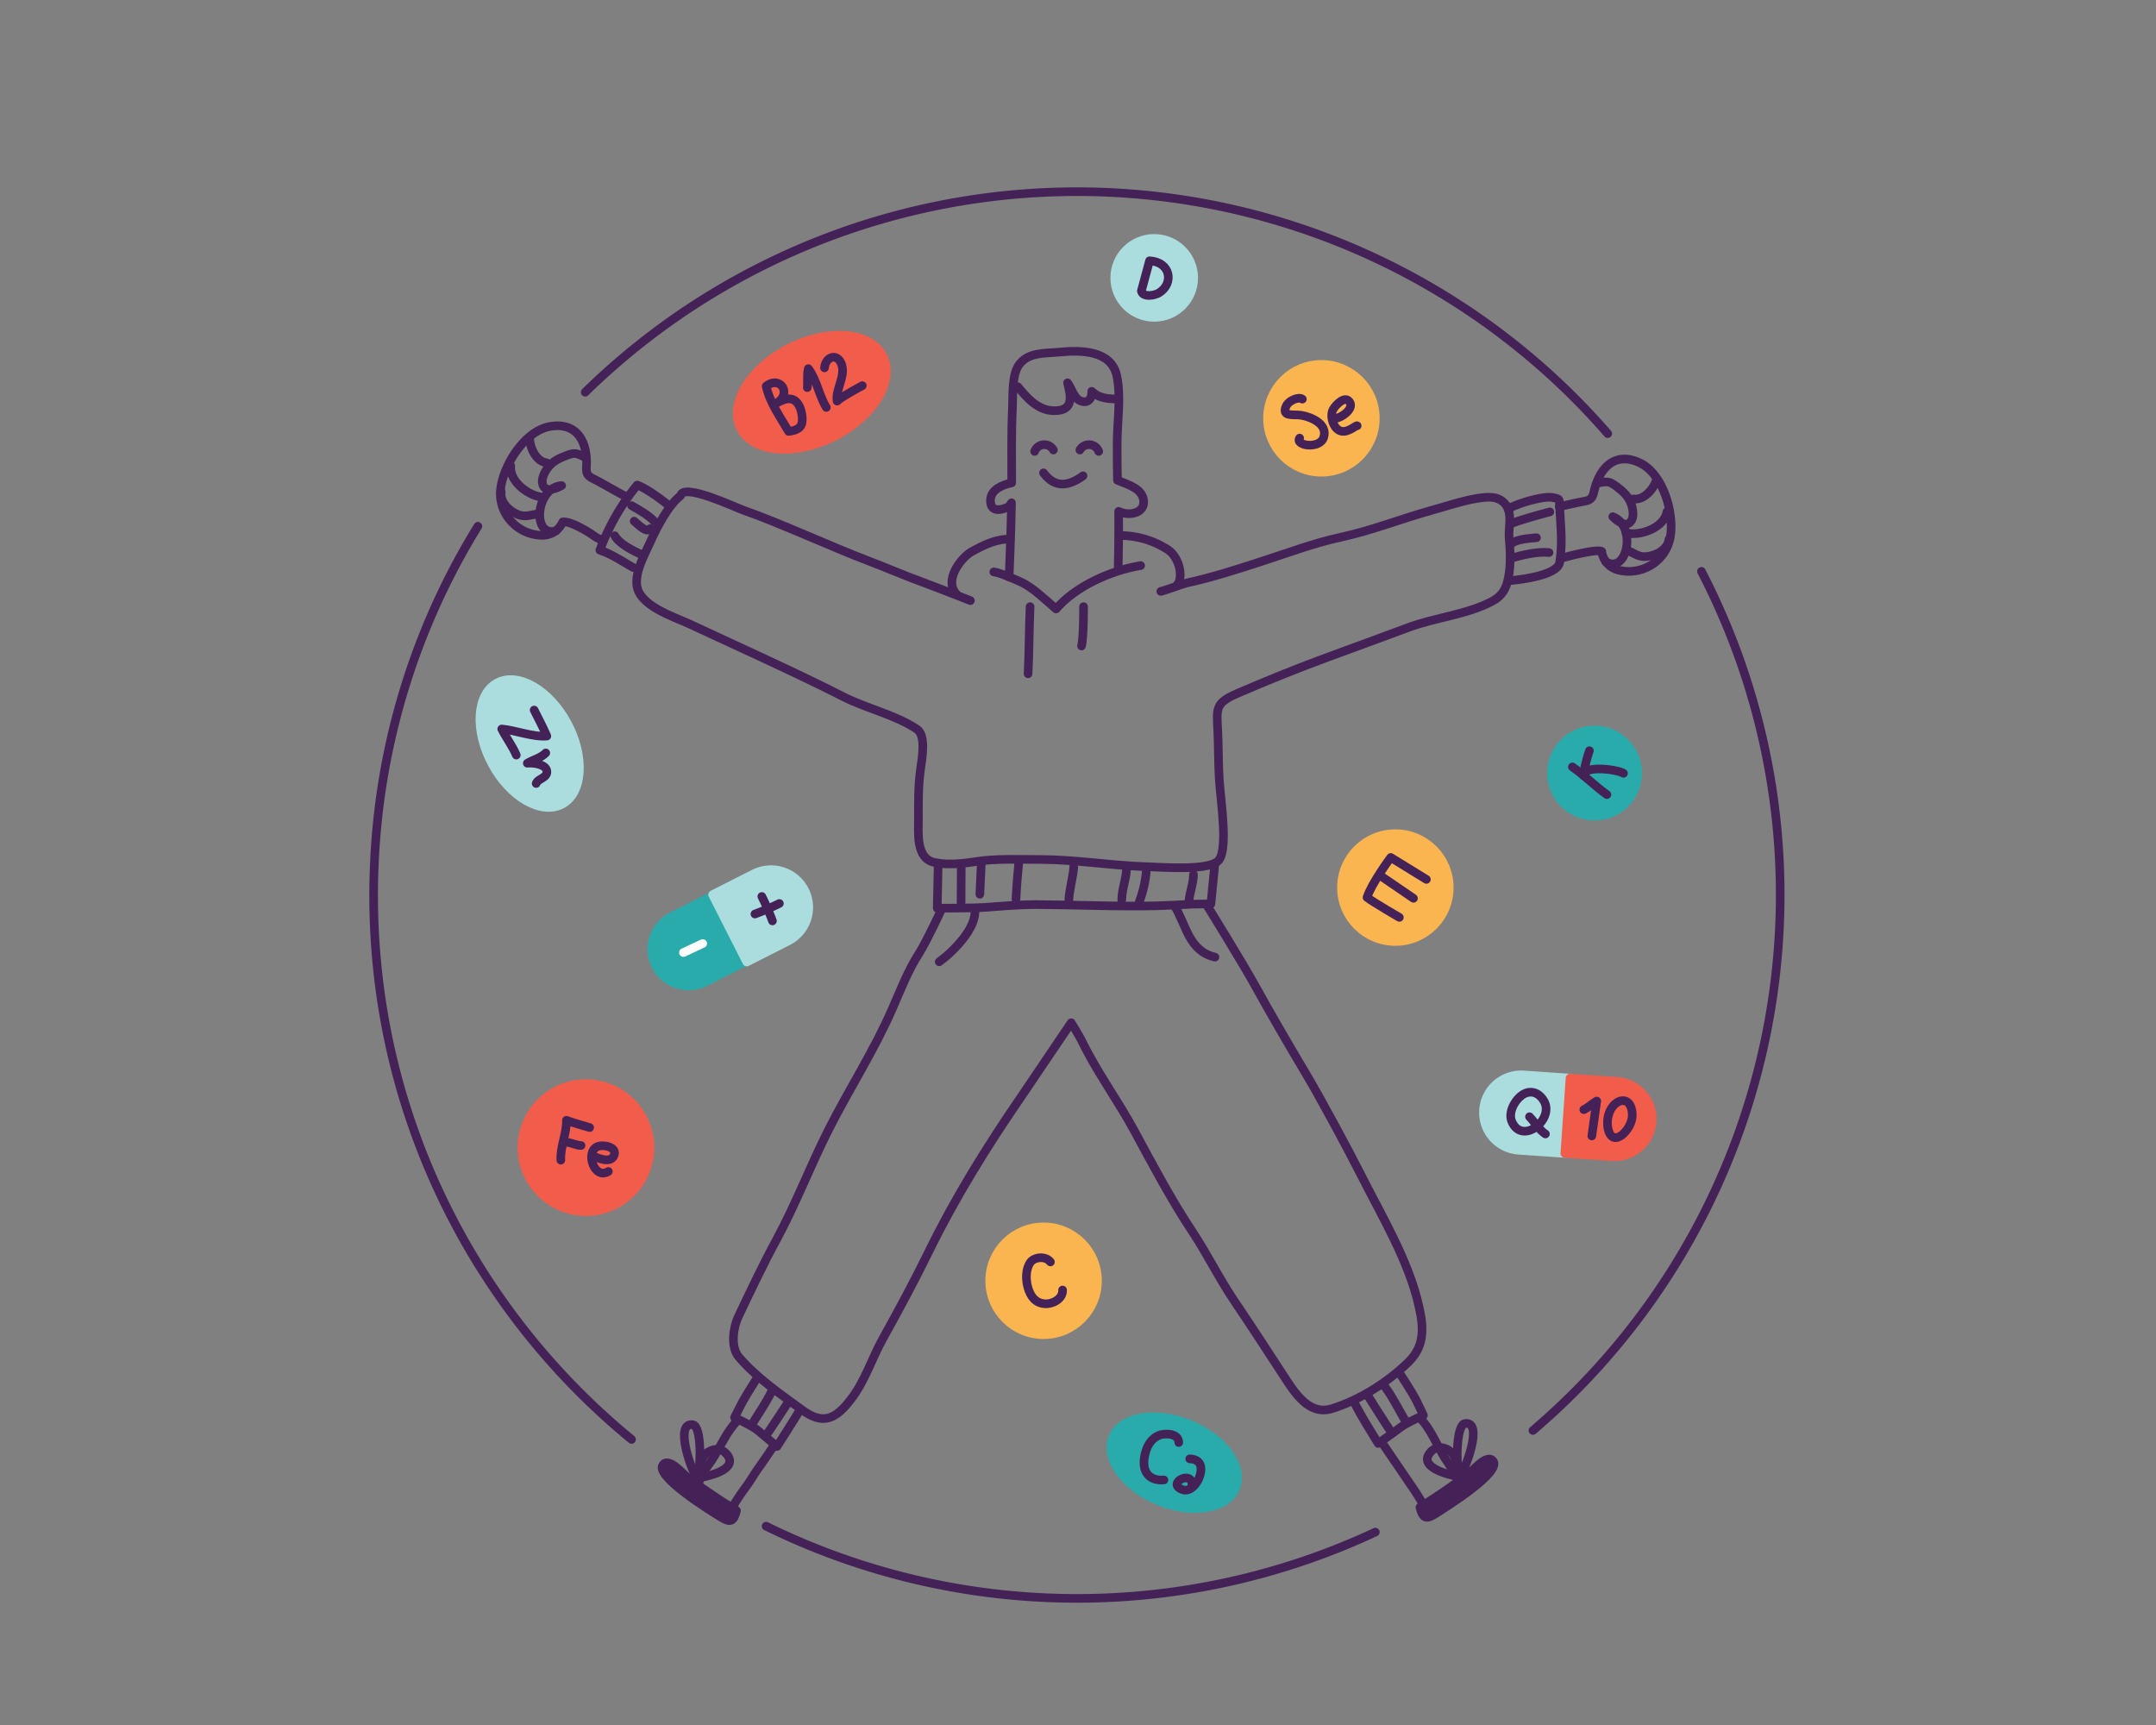 <svg xmlns="http://www.w3.org/2000/svg" viewBox="0 0 1000 800"><rect x="0" y="0" width="1000" height="800" fill="#808080" stroke="none"/><defs><style>.cls-1,.cls-7{fill:none;}.cls-1,.cls-6{stroke:#442257;}.cls-1,.cls-2,.cls-3,.cls-4,.cls-5,.cls-6,.cls-7{stroke-linecap:round;stroke-linejoin:round;stroke-width:4px;}.cls-2{fill:#abdddf;stroke:#abdddf;}.cls-3{fill:#29abac;stroke:#29abac;}.cls-4{fill:#fab550;stroke:#fab550;}.cls-5{fill:#f15d4a;stroke:#f15d4a;}.cls-6{fill:#442257;}.cls-7{stroke:#fff;}</style></defs><g id="Layer_2" data-name="Layer 2"><path class="cls-1" d="M271.43,181.89A326.19,326.19,0,0,1,745.7,201.1"></path><path class="cls-1" d="M292.93,667.56c-77-63.11-124.26-160.56-119.27-267.67a324.63,324.63,0,0,1,48-155.83"></path><path class="cls-1" d="M637.91,710.54a327,327,0,0,1-282.58-2.75"></path><path class="cls-1" d="M789.17,265A326.33,326.33,0,0,1,711,663.42"></path><path class="cls-2" d="M728.21,500h0l-21.45-1.48a17.51,17.51,0,0,0-18.66,16.26h0a17.51,17.51,0,0,0,16.26,18.66l21.45,1.48Z"></path><ellipse class="cls-3" cx="544.66" cy="678.41" rx="19.16" ry="30.82" transform="translate(-290.52 922.07) rotate(-67.51)"></ellipse><circle class="cls-4" cx="484.04" cy="593.98" r="25"></circle><ellipse class="cls-5" cx="376.53" cy="181.89" rx="37" ry="23" transform="translate(-41.55 189.93) rotate(-26.88)"></ellipse><path class="cls-1" d="M529.06,262.29c-13.74,2.28-30.12,9.52-39.23,20.13-4.7-4-10.65-9.91-16.31-12.5-3.19-1.47-10.22-4.51-12.58-4.68"></path><path class="cls-1" d="M477.78,281.34c-.49,10.42-.4,20.9-.94,31.14"></path><path class="cls-1" d="M501.64,299.6c1-3.88.94-18.26.94-18.26"></path><path class="cls-1" d="M450.09,278.54s-15.25-6-22.26-8.58c-8.57-3.1-16.92-6.79-25.45-10-15.11-5.69-42.32-18.12-57.59-23.34-3.63-1.25-28-12.89-29.15-6.71-5.66,4.38-11,14.68-13.88,21.17-2.7,6-6.85,13.06-6.45,19.8.6,9.95,16.94,15,24.59,18.54,19.45,9.06,51.53,23.59,70.67,33.41,11.36,5.83,24.7,8.59,34.76,15.38,4.28,2.89,2.35,13.49,1.66,18.37-1.13,7.94-1,15.09-1,23.09,0,6.69-1.19,18.31,7.23,20.25s18.49-.37,23.16-.84c8.36-.84,17.51-.47,26-.48,16.07,0,32.25,2.72,48.38,3.31,10.36.38,28.09,1.72,33.74-2.2s1.67-27.81,1-38.65c-.44-7.06-.31-14.37-.64-21.38-.51-11-1.53-13.5,8.94-18.05,13.9-6,28.21-11.8,42.42-17,12.48-4.54,24.73-9.1,37.18-13.69,12.61-4.65,27.24-5.94,38.8-12.14,4.71-2.53,6.49-6,7.43-10.94,1.17-6.13.89-12.07.35-18.26-.46-5.16,1.73-11.38-1.72-15.7s-8.84-3.42-13.58-2.69c-6.21,1-14.31,3.69-20.39,5.38-14.8,4.1-27.59,9.34-42.65,12.61-12.27,2.66-24.71,7.36-36.73,11.24-11.58,3.75-22.38,7.26-34.4,9.9-2,.44-10.13,3.53-12.1,3.92"></path><path class="cls-1" d="M519.35,248.37A40.65,40.65,0,0,1,541.79,255c4.6,3,7.51,11.86,4.18,16.63,0-1,.58-.59,1.12-1.32"></path><path class="cls-1" d="M444,275.93c-6.72-6.32,1.63-17.21,6.55-20,5.68-3.17,11.66-6.11,18-5.85"></path><path class="cls-1" d="M518.65,263.4s.34-16.43.21-26.26c4.52,2.34,12,1,11.6-4.72s-7-7.59-12.15-9.67c-.14-5.66-.17-11.3-.15-17,0-10,1.94-21.75-.19-31.54-2.6-11.87-16.82-11.87-26.62-10.91-6.42.64-14.19-.1-18.53,5.63-3.62,4.78-2.94,14.35-3.22,20.29-.54,11.58-.35,23.14-.35,34.72-4.5.93-9.57,3.18-9.82,7.77-.32,6,4.75,5.12,8.55,3.22l1.18-1.75c-.21,13.43-1.11,34.47-1.11,34.47"></path><path class="cls-1" d="M479.88,209.34a4.82,4.82,0,0,1,8.72-.64"></path><path class="cls-1" d="M484,219.29c5.42,7.43,12,6,18.34,1.37"></path><path class="cls-1" d="M472.1,179.37c4.17,5.09,9.17,10.88,16.49,11.09,9.23.25,8.39-6,6.55-12.93,1.68,2.23,2.94,6.68,5.28,8,3.47,2,6.24,0,5.93-4.05,3.12,3,6.77,3.42,11,3.56"></path><path class="cls-1" d="M309.33,233.72s-8.71-7-13.81-8.75a105.3,105.3,0,0,0-17.29,30.2c5.36,1.7,10.57,5.3,15.41,8"></path><path class="cls-1" d="M699.5,236c3.9-2.33,16.32-6.24,20.94-5.21,3.29.74,2.73.38,3,4.88.22,3.76.47,7.48.62,11.16a69.47,69.47,0,0,1-.66,14.05c-1.24,6.83-23.39,8.41-23.39,8.41"></path><path class="cls-1" d="M435.15,400.29l-.44,20.9s16.75,0,21.69-.36c8.2-.59,16.46-1.35,24.69-1.31,18.57.1,37.1,1,55.65.55,5.45-.14,10.88-.48,16.28-.75,2-.1,8.62-.08,8.62-.08l1.82-18.52"></path><path class="cls-1" d="M297.5,257.19c-4.05-1.87-10.39-5.05-12.37-8.75"></path><path class="cls-1" d="M301.64,245.12c-1.81,2.42-5.62-2-7.51-3.42"></path><path class="cls-1" d="M303.34,241.62c-3-3-7.09-5.26-10.41-7.13"></path><path class="cls-1" d="M701.23,242.72c5.29-2.15,17.63-5.32,17.63-5.32"></path><path class="cls-1" d="M701.31,251.92c2.64-2.07,9.37-2.33,11.36-2.54"></path><path class="cls-1" d="M700.47,259c5.37-1.57,12.45-3.31,18-2.74"></path><line class="cls-1" x1="445.84" y1="402.56" x2="445.76" y2="419.34"></line><path class="cls-1" d="M455.14,400.44l-.66,14.28"></path><path class="cls-1" d="M471.24,417c.27-5.84.75-11.57,1.32-17.32"></path><path class="cls-1" d="M495.77,417.16c.24-4.82,2.24-11.87,2.24-15.23"></path><path class="cls-1" d="M520.3,417.28c.05-5,2.14-9.78,2.22-14.72"></path><path class="cls-1" d="M528.44,418.17a53.48,53.48,0,0,0,3.19-13.65"></path><path class="cls-1" d="M551.46,417.71c.39-4,2.08-8,2.1-12.17"></path><path class="cls-1" d="M289.45,229.8c-3.47-1.75-10.71-6-14.15-7.71-2.74-1.35-3.48-2.34-3.29-5.69.64-11.11-4.1-20.71-16.72-18.66-11.91,1.94-22,18.15-23.12,29.35s7.73,20.66,18.65,21.16A10.34,10.34,0,0,0,261,242.06c3.28-.36,9.3,3.14,12.15,4.88,1.91,1.17,4.27,3.23,6.36,3.45"></path><path class="cls-1" d="M270.59,211.73c-3.54-1.83-4.45-1.8-8.18-.36-3.21,1.22-6.13,2.62-8.37,5.61-1.36,1.8-3,5-2.41,7.39,1,4.29,6,2.44,8.86.82-12,.87-14,24.14-2.58,21"></path><path class="cls-1" d="M245.68,202.85c-.1,4.61,2.95,11.24,7.91,11.8"></path><path class="cls-1" d="M236.91,216c-.87,7.52,8.93,14.57,15.59,14.65"></path><path class="cls-1" d="M232.47,228c-.68,4.77,3.43,8.71,7.38,10.47,3.57,1.59,6,.33,9.49-.12"></path><path class="cls-1" d="M436.78,421.56s-7,15.08-10.44,20.48c-5.2,8.07-8.72,17.26-12.55,26-8.39,19.18-19.89,37-29.34,55.62-8.55,16.85-15.34,34.8-24.36,51.4-6,11-12.43,24.58-17.8,35.92-2,4.31-3.71,13.6.42,18.38,8.55,9.89,18.76,16.78,29.31,24.52,9.58,7,15.44,4.61,22.85-5.17,6.43-8.48,9.45-18.57,14.59-27.82,7.44-13.4,14.71-26.88,21.44-40.65,12.25-25,26.84-48.45,42.57-71.36,5-7.37,23.37-34.57,23.37-34.57s4,6.49,4.77,8.15c7,14.52,16.76,27.69,24.45,41.86,8.61,15.89,17,31.81,27,46.9,6.92,10.41,12.37,21.67,19.37,32,7.71,11.43,15.26,23,22.75,34.52,5.19,8,11.86,18.88,22.56,15.56,12.93-4,26-12.28,35.61-21.71,7.57-7.45,7-16,4.77-25.81-4.75-21.19-17.29-41.9-27-61.17-5.6-11.12-18.76-35.5-25.13-46.18s-17.49-29.7-23.5-40.7C576.21,446.33,560,420.16,560,420.16"></path><path class="cls-1" d="M452.1,421.77c1.13,8.51-10.12,19.71-16.47,24.28"></path><path class="cls-1" d="M544.71,420c5.61,9.13,6.64,21,18.82,23.89"></path><path class="cls-1" d="M487.21,585.25c-2.33-3-7.52-2.2-9.22.08-2.36,3.15-2.25,8.11-1.24,11.73,1.17,4.14,3.48,7.38,8.1,7.6,3.23.16,8.2-2.16,8-6.4"></path><path class="cls-1" d="M546.73,669c-.06-4.53-6.76-4.32-9-3.4-4.2,1.71-6.07,5.58-6.86,9.87-1.34,7.27,2.27,11.41,9,10.88"></path><path class="cls-1" d="M551.82,676.57c4.48.17,6.27,3,4.6,8.17-1,3.14-4.32,7.46-8,6.09-7.79-2.9,5.08-9.59,4.42-1.68"></path><path class="cls-1" d="M365.76,200.08c-3.78-6.61-8.79-13.42-10.39-21,6.72-5.24,12.41,4,4.25,8.18,4.25-2.46,8.8-4.19,11.37,1.6.94,2.11,1.89,7.06.18,9C369.81,199.47,367.43,199.91,365.76,200.08Z"></path><path class="cls-1" d="M374.44,179.75c.33-2.92-.27-6,.48-8.79,3.93,5.21,4.9,12.37,8.35,18"></path><path class="cls-1" d="M382.42,170.61c.52-5.34,5.94-7,7.9-1.73,2.06,5.57-3,12-2.05,17.14,2-2,11.68-7.17,11.68-7.17"></path><path class="cls-1" d="M723.23,235s7.6-1.8,11.37-2.48c3-.53,4-1.29,4.73-4.56,2.46-10.85,9.67-18.77,21.23-13.31,10.91,5.15,16.14,23.51,14.12,34.59S761.55,267,750.91,264.45a10.36,10.36,0,0,1-8-8.75c-3-1.25-18.09,3-18.09,3"></path><path class="cls-1" d="M742,223.89c3.91-.79,4.77-.51,8,1.9,2.74,2.07,5.16,4.22,6.5,7.71.8,2.11,1.49,5.62.28,7.77-2.17,3.84-6.43.69-8.75-1.66,11.25,4.13,6.81,27.07-3.3,20.87"></path><path class="cls-1" d="M768.38,222.22c-1.18,4.46-5.93,10-10.86,9.17"></path><path class="cls-1" d="M773.17,237.31c-1.23,7.47-12.6,11.54-19,9.79"></path><path class="cls-1" d="M774.13,250.06c-.66,4.78-5.7,7.43-10,8-3.87.55-5.81-1.32-9.09-2.74"></path><path class="cls-1" d="M350.85,639.51s-4.66,7.36-6.37,10.48c-1,1.79-3.77,7.4-3.77,7.4s7.94,3.69,10.78,6c2.43,2,8.9,7.45,8.9,7.45s9.14-14.22,10.71-17.18"></path><path class="cls-1" d="M355.33,665.71c2.82-4,10.21-15.37,10.21-15.37"></path><path class="cls-1" d="M348.94,660.27c2.84-4.53,6.36-9.75,8.74-14.55"></path><path class="cls-1" d="M359.26,670s-5.1,7.57-7.3,10.61c-1.92,2.65-3.57,5.57-5.44,8.21a113.67,113.67,0,0,0-6.71,10"></path><path class="cls-1" d="M341.85,659.1c-4.57,4.42-8,12.4-11.52,17.84-1.35,2.08-6.24,8.22-5.85,9.82"></path><path class="cls-6" d="M340.42,699.68c-6.91-3.9-13.38-8.8-20-13.15-2.7-1.78-9.34-10.4-12.59-7.57-5.62,4.9,22.24,22,26.77,24.78,4.31,2.69,5.78,1.75,7-3.14C341.45,700.46,340.49,699.44,340.42,699.68Z"></path><path class="cls-1" d="M323.32,685.45c-2.45-2.67-10.79-26-2-24.72,4.26.64,3.67,19.64,2.33,23.46.93-3.56,1.22-8.42,4.74-10.73,2.85-1.87,6.22-1.84,8.49.72C343.65,681.86,326.62,685.09,323.32,685.45Z"></path><path class="cls-1" d="M649.47,637.27s5.5,8.47,7.14,11.63c.95,1.81,3.6,7.48,3.6,7.48s-8,3.51-10.92,5.79c-2.48,2-10.07,7.24-10.07,7.24s-2.94-4.91-4.63-7.6c-1.85-2.95-5.18-8.82-6.68-11.83"></path><path class="cls-1" d="M645.39,664.36c-2.72-4-11.31-17.64-11.31-17.64"></path><path class="cls-1" d="M651.91,659.07c-2.73-4.6-6.16-11.49-9.42-15.75"></path><path class="cls-1" d="M641.34,669.55s10.52,15.42,12.33,18.11a115.75,115.75,0,0,1,6.48,10.17"></path><path class="cls-1" d="M659,658.06c4.47,4.53,7.71,12.59,11.1,18.1,1.31,2.12,6,8.37,5.62,10"></path><path class="cls-6" d="M659.77,698.14c6.88-3.94,13.32-8.88,19.9-13.27,2.69-1.8,9.27-10.46,12.54-7.65,5.65,4.87-22.11,22.1-26.62,24.95-4.3,2.71-5.77,1.77-7-3.1C658.74,698.92,659.69,697.9,659.77,698.14Z"></path><path class="cls-1" d="M676.94,684.84c2.51-2.61,11.39-25.79,2.6-24.67-4.28.54-4.13,19.55-2.88,23.4-.84-3.58-1-8.44-4.49-10.84-2.81-1.94-6.18-2-8.5.53C656.7,680.78,673.65,684.4,676.94,684.84Z"></path><circle class="cls-5" cx="271.77" cy="532.24" r="29.69"></circle><path class="cls-1" d="M260.13,538.05c-.35-6.17,2.79-12.46,2.59-18.51,3.4,1.26,7.38,2.4,10.77,3.38"></path><path class="cls-1" d="M274.83,536c2.29,1,8.17,3.76,9.91,0,1.92-4.18-5.34-5.47-7.91-4.12-5.48,2.87-1,15.4,5.34,11.4"></path><path class="cls-1" d="M261.8,529.79c2.72-.28,5.17,1.47,7.69,1.44"></path><circle class="cls-4" cx="612.91" cy="194" r="25"></circle><circle class="cls-4" cx="647.2" cy="411.63" r="25"></circle><path class="cls-1" d="M661.59,407.84l-16.54-10.18s-8.84,11.9-11,18.54c3.25,2.45,15,9.25,15,9.25"></path><line class="cls-1" x1="640.27" y1="406.14" x2="655.59" y2="416.61"></line><circle class="cls-2" cx="535.35" cy="128.87" r="18.31"></circle><path class="cls-1" d="M533.18,120.94l-3.79,14c.62,3,6,2.3,8.34.78C544.54,131.38,543,121.48,533.18,120.94Z"></path><circle class="cls-3" cx="739.59" cy="358.54" r="20"></circle><path class="cls-1" d="M729.32,355.67c5.7,4,10.41,8.86,16,12.84"></path><path class="cls-1" d="M737.21,348.16a68.35,68.35,0,0,0-2.82,11.43c.76-4.95,16-2.62,18.62-.95"></path><path class="cls-5" d="M749.66,501.45,728.21,500h0l-2.4,34.92,21.45,1.47a17.5,17.5,0,1,0,2.4-34.91Z"></path><ellipse class="cls-2" cx="245.68" cy="344.82" rx="19.83" ry="31.9" transform="translate(-133.82 157.09) rotate(-28.21)"></ellipse><path class="cls-1" d="M247.74,329.3c2,4,4.14,8,5.9,12.07-6.6.51-14.4-2.68-20.93-3.29,2,4,5,7.93,6.76,12.11"></path><path class="cls-1" d="M253.14,349.19c-2.2,2.29-5.89,3.16-8.57,4.77,2.38-.3,8.19.33,9,3.28.9,3.45-4.19,3.82-4.89,6.12"></path><path class="cls-1" d="M509.6,209.34a4.82,4.82,0,0,0-8.72-.64"></path><path class="cls-3" d="M311.67,425a17.05,17.05,0,0,0,15.43,30.42l18.69-9.48-15.43-30.42Z"></path><path class="cls-2" d="M373.22,412.9h0a17.5,17.5,0,0,0-23.52-7.69l-19.17,9.72,15.83,31.22,19.17-9.72A17.5,17.5,0,0,0,373.22,412.9Z"></path><line class="cls-7" x1="316.99" y1="441.77" x2="325.93" y2="437.58"></line><path class="cls-1" d="M350.16,423.89A116.22,116.22,0,0,0,361.49,419"></path><path class="cls-1" d="M358.28,427.09a116.13,116.13,0,0,0-4.92-11.33"></path><path class="cls-1" d="M604.06,185.1c-1.7-1.3-6.29.69-7.42,3.07-2.6,5.46,3.43,3.82,7,4.43,4.44.76,12.28,4,10.32,10.24-1.78,5.62-13.5,3.87-11.16.33"></path><path class="cls-1" d="M618.76,194.11c3.23.07,10.47-5.11,6.59-8.36-2.4-2-7,3.2-7.46,5.15-.75,2.92.45,7.19,3.26,8.71,3.42,1.86,7.84-2.55,8.33-2.16"></path><path class="cls-1" d="M716.17,510.7c-1.87-3.38-5.33-5.26-9-3.53-4,1.89-7.86,8.33-6,12.87,4.68,11.2,19.64-.57,15.1-9.17Z"></path><path class="cls-1" d="M709.41,517.9c2.41,2.51,4.51,6.14,7.39,8"></path><path class="cls-1" d="M734.6,514.62c2.19-1.07,4-2.87,6-4l-2.28,16.2"></path><path class="cls-1" d="M745.74,523c-1.75-12.1,11-18,11.34-6C757.44,523.36,747.74,533.65,745.74,523Z"></path></g></svg>